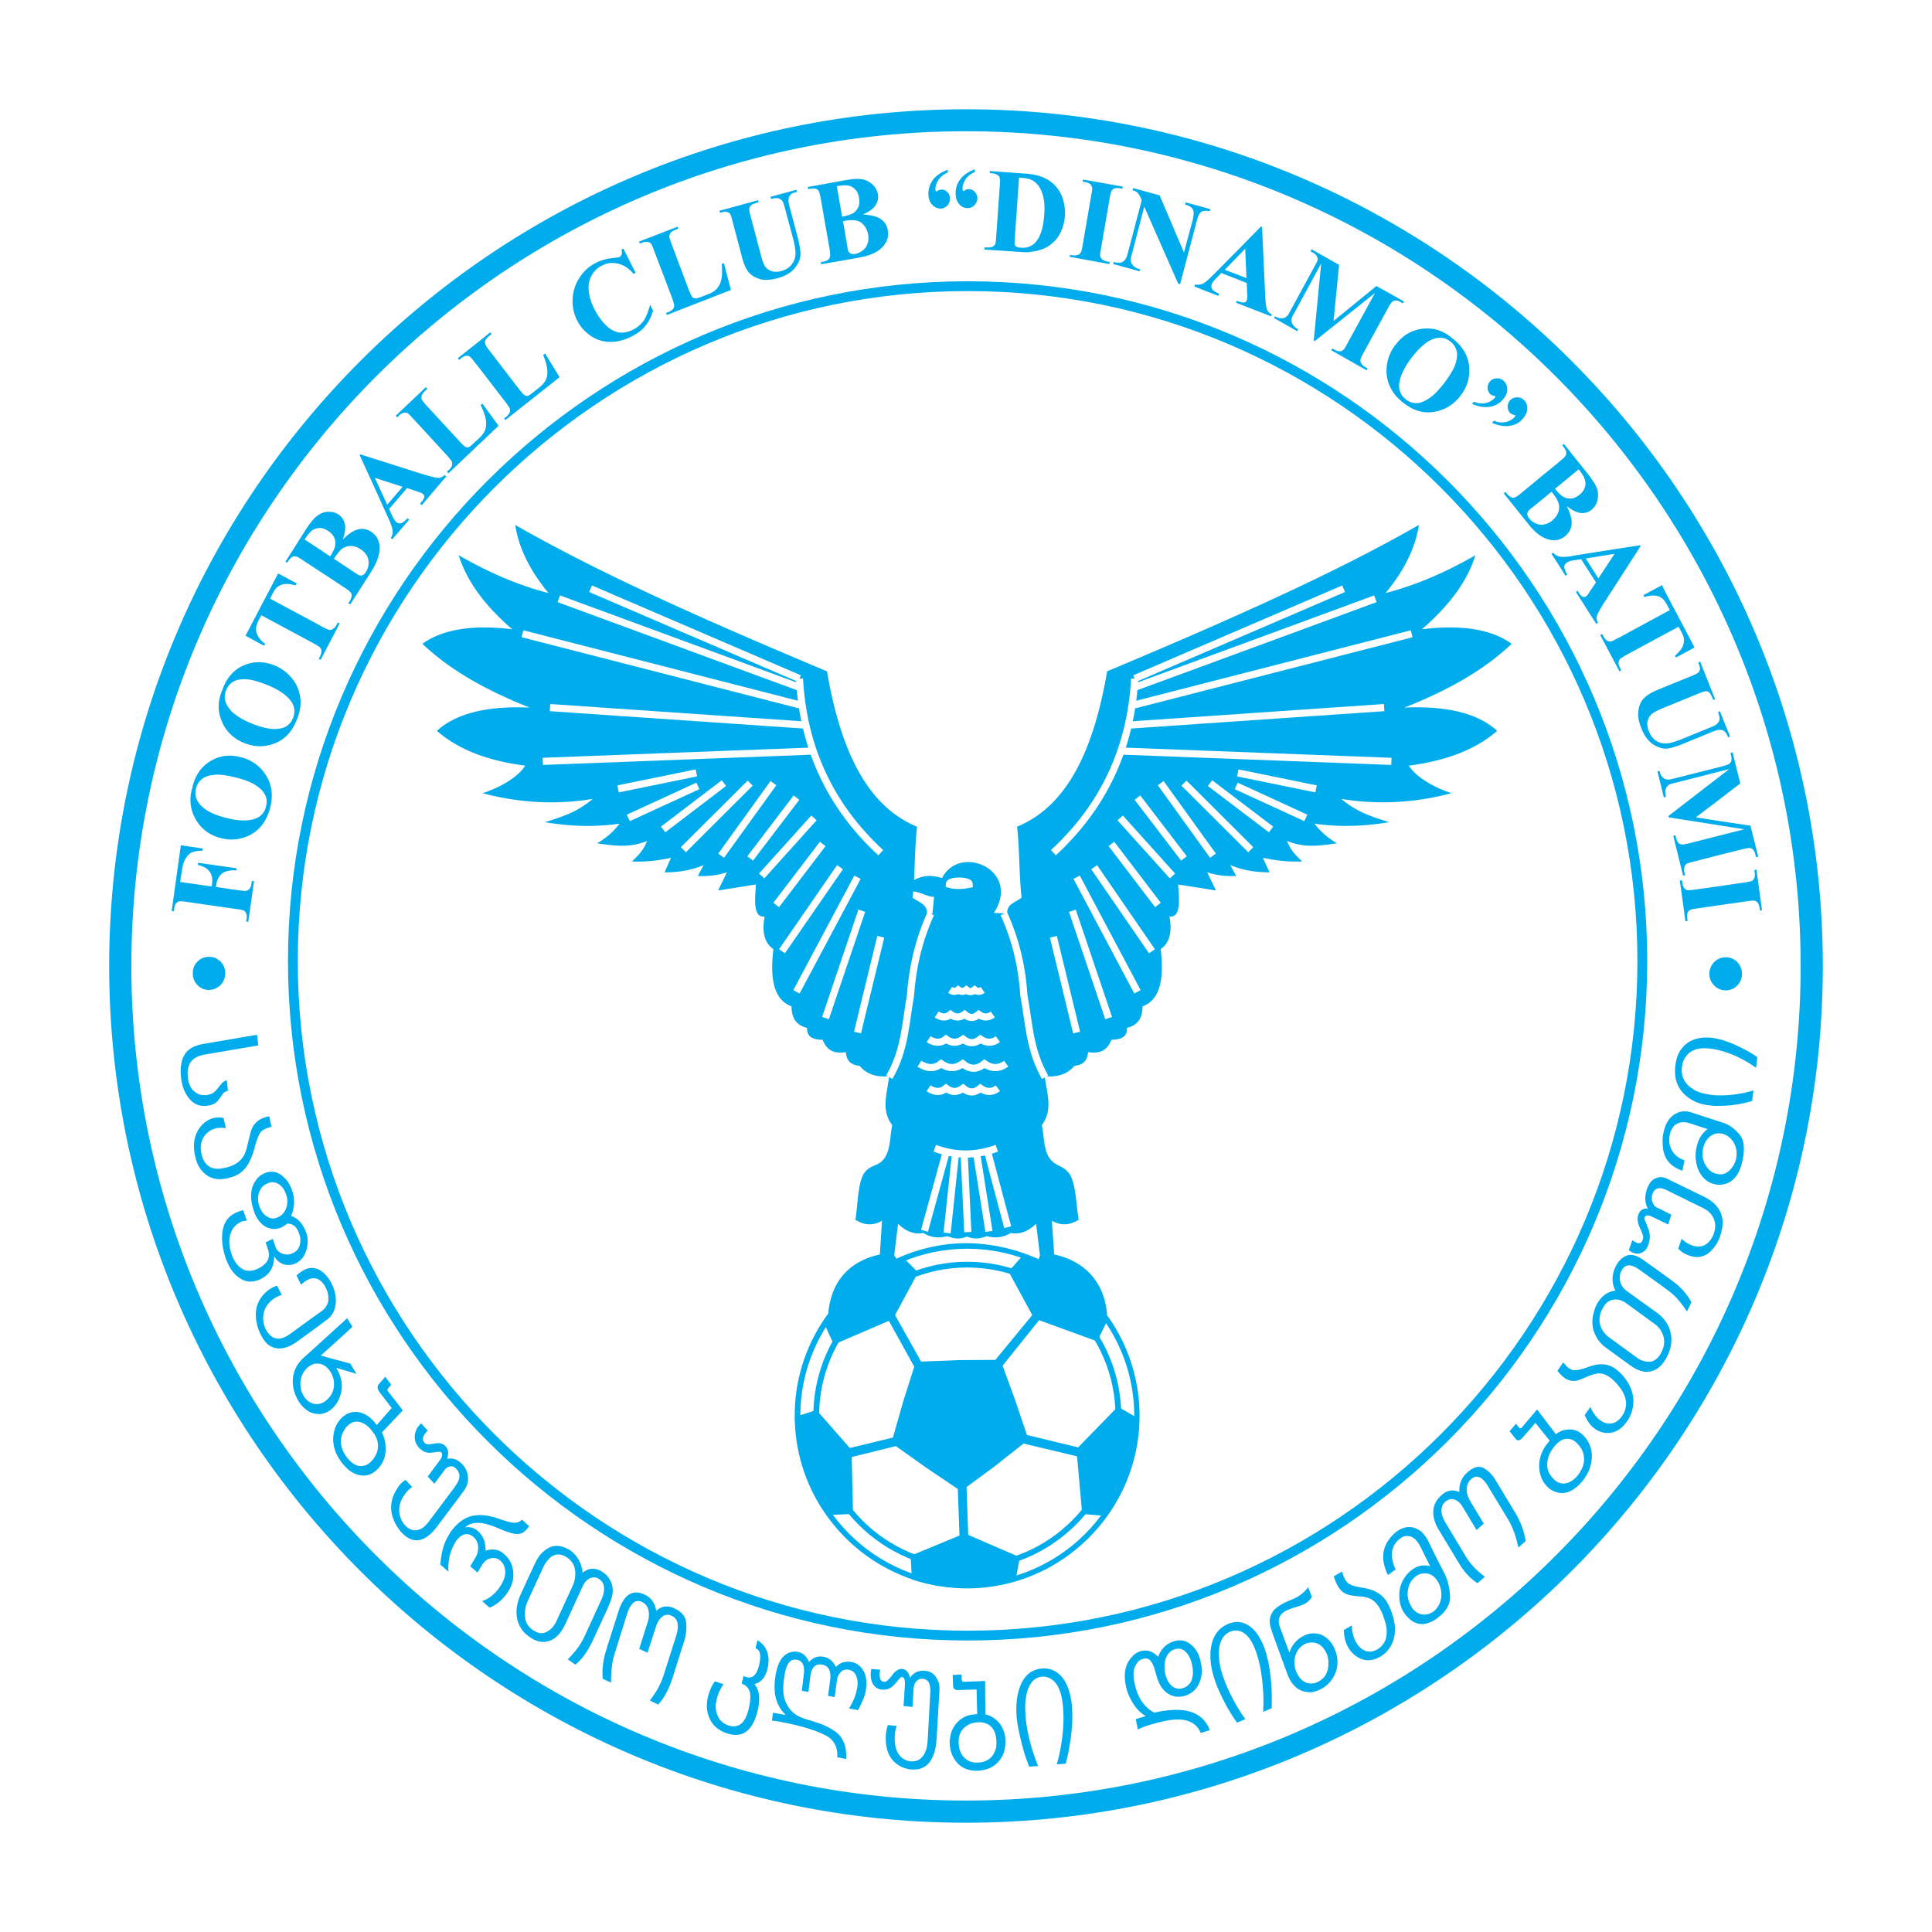 <svg xmlns="http://www.w3.org/2000/svg" width="2500" height="2500" viewBox="0 0 192.756 192.756"><path fill-rule="evenodd" clip-rule="evenodd" fill="#fff" d="M0 0h192.756v192.756H0V0z"/><path d="M96.368 10.902c47.091 0 85.496 38.406 85.496 85.476 0 47.071-38.404 85.476-85.496 85.476-47.07 0-85.476-38.404-85.476-85.476 0-47.07 38.405-85.476 85.476-85.476z" fill-rule="evenodd" clip-rule="evenodd" fill="#00acec"/><path d="M96.368 13.095c45.857 0 83.283 37.426 83.283 83.283s-37.426 83.263-83.283 83.263-83.262-37.406-83.262-83.263 37.405-83.283 83.262-83.283z" fill-rule="evenodd" clip-rule="evenodd" fill="#fff"/><path d="M96.538 28.062c37.341 0 67.806 30.464 67.806 67.827 0 37.32-30.465 67.785-67.806 67.785-37.341 0-67.806-30.465-67.806-67.785 0-37.363 30.465-67.827 67.806-67.827z" fill-rule="evenodd" clip-rule="evenodd" fill="#00acec"/><path d="M96.538 29.041c36.808 0 66.826 30.018 66.826 66.848 0 36.787-30.018 66.805-66.826 66.805-36.788 0-66.826-30.018-66.826-66.805-.001-36.83 30.038-66.848 66.826-66.848z" fill-rule="evenodd" clip-rule="evenodd" fill="#fff"/><path d="M140.117 70.597c4.086-1.618 7.791-3.598 10.707-6.366-2.021-1.447-5.002-1.937-8.963-1.447 2.449-2.129 4.43-4.492 5.344-7.387-2.789 1.597-5.789 2.959-8.963 3.768 1.875-2.256 2.98-4.534 3.322-6.791-8.92 5.109-19.863 9.878-31.104 14.604-1.299 7.536-3.811 13.369-8.984 15.499.256 2.363.191 4.726.447 7.089-.725.533-1.447.618-1.447 1.576l-1.32-.064c2.768-4.215-3.364-6.983-5.173-3.47-.659-.213-1.277-.276-1.874-.149a3.67 3.67 0 0 0-.915.341c.085-1.767.106-3.555.298-5.322-5.173-2.129-7.686-7.962-8.984-15.499-11.241-4.726-22.184-9.495-31.104-14.604.341 2.256 1.448 4.534 3.321 6.791-3.193-.809-6.174-2.171-8.963-3.768.916 2.895 2.895 5.258 5.344 7.387-3.96-.49-6.94 0-8.963 1.447C45.06 67 48.764 68.98 52.851 70.598c-4.258-.191-7.345.575-9.261 2.32 2.299 2.001 5.343 3.023 8.814 3.471-.788 1.256-2.768 2.277-4.258 2.746 3.662.979 7.324 1.171 10.986.574-1.47 1.235-2.704 1.682-4.77 2.321 2.321.383 4.748.533 7.451.149-.553.745-1.298 1.405-2.235 1.959 1.895.276 3.279.447 4.982-.234-.362.895-.766 1.341-1.512 2.044 1.213.063 2.512-.064 3.896-.362l-.639 1.448c1.299 0 2.598-.17 3.896-.724l-.575 1.085a7.941 7.941 0 0 0 2.895-.362l-.873 1.81 3.768-.597c-.064 1.214-.362 3.364.873 3.193-.298 1.576 0 2.661.873 3.258-.426 3.448.298 5.172 1.81 5.706 0 1.064.383 1.873 1.554 2.15-.063 1 .746 1.17 1.555 1.191.447 1.172 1.277 1.385 2.299 1.234.106.746.34 1.236 1.383 1.363.703.83 1.682 1.17 2.959 1.021-.277 1.959-.809 3.428.298 4.896-.234 1.043-.149 2.215-.682 3.15-.639 1.086-1.597.682-2.214 1.789-.575 1.064-.554 3.32-.788 4.492.895.574 1.789.617 2.661.105l-.213 3.365c-2.47.531-4.811 2.129-5.152 5.896a17.108 17.108 0 0 0-3.342 10.197c0 7.961 5.45 14.689 12.816 16.648a17.44 17.44 0 0 0 4.364.574c9.495 0 17.224-7.75 17.224-17.223 0-3.768-1.236-7.281-3.301-10.113.021 0 .043.021.064.021-.32-3.789-2.811-5.471-5.279-6.002l-.234-3.365c.895.512 1.787.469 2.682-.105-.234-1.172-.256-3.342-.83-4.406-.617-1.107-1.533-.789-2.172-1.875-.531-.936-.447-2.107-.68-3.15 1.084-1.469.574-2.938.275-4.896 1.277.148 2.277-.191 2.98-1.021 1.021-.127 1.277-.617 1.363-1.363 1.043.15 1.873-.062 2.32-1.234.809-.021 1.617-.191 1.553-1.191 1.172-.277 1.555-1.086 1.555-2.15 1.512-.533 2.236-2.258 1.811-5.706.873-.597 1.17-1.682.873-3.258 1.234.171.936-1.979.873-3.193l3.768.597-.873-1.81a7.907 7.907 0 0 0 2.895.362l-.596-1.085c1.32.553 2.619.724 3.918.724l-.66-1.448c1.404.298 2.703.426 3.916.362-.744-.703-1.148-1.149-1.51-2.044 1.703.681 3.086.511 4.98.234-.936-.554-1.682-1.214-2.234-1.959 2.703.384 5.131.234 7.451-.149-2.066-.639-3.301-1.085-4.791-2.321 3.684.597 7.346.405 11.008-.574-1.49-.469-3.471-1.49-4.258-2.746 3.447-.448 6.514-1.469 8.812-3.471-1.912-1.744-4.998-2.51-9.256-2.319zM93.025 91.184l-.532-.043c0-.426-.149-.681-.383-.894-.277-.234-.66-.405-1.064-.682l.063-.617c.383.021.703.149 1 .255.341.128.682.277 1.085.277l-.169 1.704z" fill-rule="evenodd" clip-rule="evenodd" fill="#00acec"/><path d="M96.474 124.033c2.556.021 5.024.639 7.153 1.596l.127-.383-.383-3.15c-.809.787-1.639 1.086-2.533.916-.703.447-1.512.553-2.385.318-.639.234-1.17.363-1.979.043-.809.32-1.341.191-1.958-.043-.894.234-1.682.129-2.384-.318-.894.17-1.724-.129-2.533-.916l-.383 3.15.213.34a16.71 16.71 0 0 1 7.045-1.553z" fill-rule="evenodd" clip-rule="evenodd" fill="#fff"/><path d="M96.495 124.586c9.175 0 16.669 7.494 16.669 16.67s-7.494 16.67-16.669 16.67-16.647-7.494-16.647-16.67 7.471-16.67 16.647-16.67z" fill-rule="evenodd" clip-rule="evenodd" fill="#fff"/><path d="M96.495 125.885c8.453 0 15.371 6.898 15.371 15.371 0 8.451-6.918 15.371-15.371 15.371-8.451 0-15.349-6.92-15.349-15.371 0-8.473 6.897-15.371 15.349-15.371z" fill-rule="evenodd" clip-rule="evenodd" fill="#00acec"/><path d="M96.495 126.459c8.154 0 14.796 6.643 14.796 14.797s-6.643 14.795-14.796 14.795c-8.132 0-14.774-6.641-14.774-14.795s6.642-14.797 14.774-14.797z" fill-rule="evenodd" clip-rule="evenodd" fill="#fff"/><path d="M82.508 151.156l2.598-.107-.128-5.684 4.407-1.086 2.895 2.064 3.279 2.215.17 4.641-4.876 2.021.128 2.363c3.214 1.002 6.323 1.15 10.325.17l.447-2.383-5.152-2.236-.17-4.77 2.747-2.021 2.938-2.32 5.344 1.277.512 5.748 2.277.191c2.299-3.428 3.043-6.43 3.193-9.793l-1.916-1.107-3.959 4.066-5.109-1.234-1.15-3.406-1.277-3.514 3.641-4.533 5.789 2.107 1.066-2.172c-2.428-3.342-5.344-5.152-8.453-6.43l-1.447 1.639 2.363 4.344-3.684 4.471-3.597.021-3.811.148-2.598-4.641 2.299-4.258-1.405-1.404c-3.108 1.299-5.536 3.193-7.962 6.514l.958 2.086 5.493-2.363 2.533 4.578-1.085 3.406-1.043 3.662-4.3 1.043-3.322-3.789-2.15.68c.148 3.367.893 6.367 3.192 9.796z" fill-rule="evenodd" clip-rule="evenodd" fill="#00acec"/><path d="M105.096 85.074c5.025-4.641 7.729-10.41 8.111-17.372m0 0l20.842-8.962m-20.842 11.58l27.633-7.089m-27.633 5.344l24.014-8.835m-24.588 12.603l25.461-1.746m-26.037 4.343l26.762 1.022m-7.516 2.746l-7.812-1.597m-18.395 16.351l2.32 9.558m-.426-12.156l3.619 10.708m-3.193-14.05l6.068 11.433m-4.322-12.434l5.77 8.388m-4.045-10.708l4.641 6.088m-3.768-8.686l5.215 5.791m-3.491-7.813l4.641 6.067m-2.32-7.515l5.215 7.238m-2.895-7.238l6.664 6.643m-4.066-6.643l6.088 4.62m-3.471-4.343l6.941 3.193m-42.408 3.471c-5.024-4.641-7.728-10.41-8.111-17.372m0 0L58.92 58.739M79.762 70.32l-27.633-7.089m27.633 5.344L55.748 59.74m24.589 12.603l-25.462-1.746m26.037 4.343l-26.761 1.022m7.515 2.746l7.813-1.597m18.394 16.351l-2.321 9.558m.427-12.156l-3.619 10.708m3.192-14.05l-6.088 11.433m4.343-12.434l-5.791 8.388m4.067-10.708l-4.641 6.088m3.767-8.686l-5.216 5.791m3.471-7.813l-4.62 6.067m2.321-7.515l-5.216 7.238m2.895-7.238l-6.664 6.643m4.046-6.643l-6.067 4.62m3.469-4.343l-6.94 3.193m30.571 32.956c2.043.768 4.129.768 6.196 0m-7.218 8.24l2.172-7.898m.085 8.111l.831-7.877m1.234 7.791l-.362-7.729m2.469 7.664l-1.234-7.812m3.107 7.389l-2.021-7.602" fill="none" stroke="#fff" stroke-width=".713" stroke-miterlimit="2.613"/><path d="M95.686 87.905c.575 0 1.021.127 1.021.319-.638.128-1.298.191-2 0 0-.191.425-.319.979-.319z" fill-rule="evenodd" clip-rule="evenodd" fill="#00acec" stroke="#fff" stroke-width=".713" stroke-miterlimit="2.613"/><path d="M93.451 101.211c.511.34.979.34 1.384 0 .468.34.937.34 1.405 0 .468.404.936.404 1.405 0 .469.34.938.34 1.404 0m-6.407 2.469c.639.406 1.235.406 1.746 0 .553.406 1.128.406 1.703 0 .575.469 1.15.469 1.724 0 .596.406 1.172.406 1.746 0m-7.835 2.449c.81.51 1.533.51 2.172 0 .724.51 1.426.51 2.15 0 .723.596 1.448.596 2.17 0 .725.51 1.447.51 2.172 0m-7.748 2.447c.639.426 1.235.426 1.746 0 .553.426 1.128.426 1.703 0 .575.49 1.15.49 1.724 0 .596.426 1.172.426 1.746 0m-4.769-9.814c.298.193.575.193.809 0 .277.193.554.193.809 0 .277.234.554.234.831 0 .256.193.531.193.809 0m-9.325 8.709c1.576-2.705 1.618-5.408 2.108-8.111.191-2.619.724-5.323 2.022-8.197m11.411 16.308c-1.555-2.705-1.598-5.408-2.107-8.111-.17-2.619-.703-5.323-2.002-8.197" fill="none" stroke="#fff" stroke-width=".713" stroke-miterlimit="2.613"/><path d="M52.576 152.545c.085-.084.149-.191.213-.299l-.213-.168-.404-.385-.106-.064c-.213.193-.447.299-.703.299-.277 0-.639-.084-1.086-.234-.66-.213-1-.34-1.064-.34-.937-.256-1.746-.256-2.406-.021-.554.191-1.043.553-1.49 1.064-.213.234-.404.49-.575.809-.468.766-.724 1.725-.809 2.895l.809.703c-.064-1 .128-1.916.575-2.725.043-.064.064-.127.107-.213.234-.361.511-.617.809-.746.362-.127.681-.041 1.001.215.277.254.447.574.468.979.021.383-.064.744-.277 1.107l-.511.852.724.617.447-.725c.234-.404.554-.639.916-.703.362-.062.681.021.958.277.255.234.404.555.447.98.043.426-.106.914-.426 1.426-.468.787-1.107 1.32-1.874 1.598l.745.658c.788-.34 1.426-.916 1.895-1.682.277-.488.447-.957.468-1.426.042-.916-.255-1.682-.937-2.256-.489-.449-1.107-.555-1.831-.32.021-.83-.234-1.49-.745-1.938a1.434 1.434 0 0 0-1.299-.383c.554-.553 1.469-.617 2.725-.15.042 0 .383.15 1.064.426.425.172.788.277 1.064.342.341.064.639.043.916-.105.15-.087.277-.214.405-.364zM46.252 148.777c.234-.32.384-.639.426-.98.042-.361 0-.658-.085-.936a2.072 2.072 0 0 0-.426-.725c-.276-.297-.574-.49-.852-.574a1.388 1.388 0 0 0-.724 0c.213-.531.149-.957-.149-1.277-.255-.277-.639-.361-1.128-.256a2.926 2.926 0 0 1-.575.064c-.17 0-.298-.043-.382-.148-.235-.256-.213-.555.063-.916.064-.107.17-.213.255-.299l-.66-.723c-.085.084-.17.17-.255.275a1.829 1.829 0 0 0-.384 1.086c0 .404.149.768.447 1.086.362.383.788.555 1.299.469.298-.043.532-.064.681-.086.107 0 .192.021.234.086.149.17.085.469-.234.873l-1.128 1.512.66.723 1-1.34c.17-.234.362-.361.596-.383a.629.629 0 0 1 .383.062c.085.064.171.129.234.213.426.447.383 1.021-.127 1.682l-.107.172-2.491 3.32c-.319.426-.617.703-.894.809-.554.234-1.043.105-1.511-.383a2.186 2.186 0 0 1-.49-.873c-.234-.746-.064-1.533.532-2.32.149-.213.383-.426.66-.639l-.66-.703c-.277.191-.49.383-.66.596-.064.107-.128.193-.191.299-.617.957-.745 1.938-.384 2.959.107.277.234.555.384.787.127.191.255.383.404.555 1.192 1.277 2.384 1.086 3.619-.574l1.682-2.236.938-1.257zM38.099 142.922l1.512-1.596.575-.617-.575-.746-.916-1.17c-.064-.086-.042-.213.085-.342l.255-.297-.596-.789-.639.725c-.191.213-.17.512.107.852l1.171 1.533-1.49 1.703-.085-.107c-.042-.041-.064-.084-.085-.105-.319-.426-.703-.725-1.128-.916s-.83-.234-1.235-.127a1.429 1.429 0 0 0-.639.277c-.17.105-.319.232-.447.383a2.785 2.785 0 0 0-.639 1.277c-.021.084-.043.17-.043.234a2.779 2.779 0 0 0 0 1.021c.085.617.362 1.213.809 1.809.106.129.213.256.319.363.32.361.66.596 1.001.744.894.383 1.682.191 2.363-.574a2.93 2.93 0 0 0 .575-1c.106-.385.149-.789.106-1.258a3.018 3.018 0 0 0-.361-1.277zm-.979 2.789c-.234.277-.49.447-.767.512-.617.17-1.192-.107-1.746-.83a1.669 1.669 0 0 1-.192-.277 2.57 2.57 0 0 1-.404-1.256c0-.469.127-.895.404-1.277a.995.995 0 0 1 .192-.256c.383-.426.83-.574 1.319-.447.447.129.852.426 1.214.916.298.361.469.725.532 1.064.129.681-.062 1.298-.552 1.851zM60.687 160.295c.319-.682.468-1.256.447-1.725a2.176 2.176 0 0 0-.276-.938c-.064-.127-.149-.232-.234-.34a1.796 1.796 0 0 0-.468-.426c-.724-.49-1.405-.469-2.022.043-.128-1.002-.554-1.746-1.256-2.236a2.951 2.951 0 0 0-.788-.361 1.898 1.898 0 0 0-.916-.043c-.298.064-.617.234-.958.533-.34.275-.617.701-.873 1.256l-.767 1.639-.404.895-.191.404c-.277.596-.426 1.17-.447 1.703-.021.809.191 1.469.639 2.021.106.15.255.277.404.404.106.086.213.15.319.234.681.469 1.341.576 2.001.32.617-.234 1.128-.809 1.533-1.703l1.661-3.619c.234-.512.51-.809.83-.916.319-.105.596-.084.851.107.597.383.661 1.107.192 2.129l-1.661 3.619c-.383.809-.937 1.553-1.66 2.256l.767.533c.66-.533 1.234-1.342 1.745-2.428l1.469-3.193.063-.168zm-3.577-2.024l-1.575 3.428c-.213.49-.533.852-.916 1.064-.425.277-.894.234-1.405-.105a2.085 2.085 0 0 1-.639-.66 1.806 1.806 0 0 1-.191-.682c-.043-.49.021-.957.191-1.404.021-.043.043-.107.064-.15l1.575-3.428c.149-.318.341-.574.553-.809.533-.531 1.129-.574 1.789-.148.49.34.788.809.831 1.383a2.905 2.905 0 0 1-.277 1.511zM67.287 160.465c-.682-.318-1.299-.234-1.81.256-.149-.809-.532-1.342-1.15-1.619-1.213-.574-2.086-.021-2.619 1.662l-1.085 3.385-.085.318c-.362 1.064-.49 2.086-.405 3.023l.49.234.34.148c0-1.15.107-2.15.384-2.959l1.213-3.875c.362-1.107.852-1.512 1.49-1.213.341.17.575.447.66.873.064.361.042.766-.106 1.191l-.831 2.619.831.383.851-2.619c.128-.424.341-.744.596-.957.298-.234.618-.277.958-.107.639.277.788.98.426 2.088l-1.235 3.875c-.255.809-.724 1.66-1.362 2.49l.83.404c.596-.639 1.043-1.512 1.405-2.576l1.171-3.705c.213-.66.277-1.297.213-1.916-.063-.595-.447-1.063-1.17-1.403zM75.568 163.658l-.191.787c.212.086.341.213.404.404.106.277.085.725-.063 1.342-.234.959-.682 1.342-1.32 1.107-.106-.021-.17-.064-.213-.086l-.191.768c.489.17.767.51.852 1 .042.361 0 .852-.149 1.512-.34 1.447-1.021 2-2.064 1.639-.49-.17-.852-.51-1.043-.979-.213-.469-.234-1.002-.085-1.619.149-.574.362-1.064.682-1.488l-.852-.299c-.319.404-.554.936-.703 1.553-.128.576-.149 1.107-.021 1.598.234 1 .852 1.66 1.874 2.023 1.576.553 2.619-.213 3.108-2.258.277-1.191.17-2.064-.319-2.639.682-.172 1.107-.703 1.299-1.533.148-.617.148-1.172-.021-1.66-.196-.533-.516-.916-.984-1.172zM144.162 157.08l-.32-.639-.447-.852-.916-1.873a2.715 2.715 0 0 0-.361-.555 1.909 1.909 0 0 0-.574-.531c-.725-.426-1.447-.361-2.193.17-.256.191-.51.447-.766.787a.44.44 0 0 1-.086.129c-.66.979-.66 2.129-.021 3.428l.107-.086.66-.469c-.277-.596-.404-1.148-.363-1.682a1.92 1.92 0 0 1 .811-1.404c.232-.191.488-.277.744-.256.533.021.959.404 1.32 1.148l.361.725.574 1.15a1.786 1.786 0 0 0-.574-.086c-.426 0-.83.127-1.234.426-.383.277-.703.66-.936 1.107a3.116 3.116 0 0 0-.342 1.469c0 .512.107 1 .318 1.447.193.383.469.703.811.98.426.34.893.467 1.383.404.404-.064.809-.234 1.234-.533l.043-.043c.17-.127.32-.256.447-.361.574-.574.873-1.17.83-1.83-.043-.828-.213-1.553-.51-2.17zm-.555 2.938a1.788 1.788 0 0 1-.213.361 1.338 1.338 0 0 1-.383.404 1.517 1.517 0 0 1-.83.299h-.064c-.617 0-1.086-.318-1.404-.979a2.295 2.295 0 0 1-.277-1.086c.021-.766.299-1.363.83-1.746.277-.213.574-.299.852-.299.148 0 .277 0 .404.043.363.107.66.342.873.703l.129.191c.17.361.275.725.275 1.086.021.341-.041.704-.192 1.023zM33.905 139.367c.362-.979.234-1.938-.362-2.895l.873.256 1.15.34-.618-1.021-.532-.15-1.128-.297-1.277-.361 1.277-1.15 1.128-1.021.745-.703-.532-.852-.213.213-1.128 1.021-1.916 1.746-1.043.936c-.873.789-1.235 1.746-1.086 2.875a3.94 3.94 0 0 0 .532 1.469c.298.49.66.83 1.064 1.064.17.086.341.148.532.191.213.043.426.064.66.043a2.153 2.153 0 0 0 1.107-.531l.148-.15c.278-.298.492-.64.619-1.023zm-1.299.299c-.255.232-.511.361-.788.404-.17.021-.319.021-.447 0-.17-.043-.319-.086-.447-.172a1.566 1.566 0 0 1-.617-.615 2.152 2.152 0 0 1-.32-.916c-.085-.768.149-1.406.682-1.916.234-.191.468-.32.702-.383.043 0 .085-.021.149-.021.596-.043 1.085.234 1.469.852.149.234.234.488.298.744 0 .043 0 .107.022.148.021.256.021.512-.022.725-.084.447-.319.83-.681 1.15zM20.727 110.309c.341-.043.596-.15.767-.256.17-.129.362-.363.575-.682.107-.17.192-.299.277-.361.085-.086.234-.129.404-.172l-.127-1.064a.99.99 0 0 0-.405.234c-.085.064-.191.191-.34.385-.213.275-.383.467-.511.574-.149.127-.383.213-.681.277-.341.041-.661.02-.916-.107-.596-.277-.937-.809-1.022-1.639-.149-1.32.404-2.066 1.66-2.279l4.215-.723 1.15-.191-.128-1.064-1.022.17-4.343.744a3.606 3.606 0 0 0-1.15.385c-.724.404-1.085 1.17-1.107 2.299 0 .234.021.469.042.723.085.598.234 1.129.49 1.576.533.934 1.257 1.319 2.172 1.171zM24.261 116.779c.127-.127.256-.275.362-.426.298-.447.553-1.021.745-1.725.255-.957.49-1.553.724-1.766.149-.129.34-.234.574-.32.192-.064.341-.105.426-.127l-.234-1.043c-.171.041-.32.062-.469.127-.66.213-1.107.639-1.341 1.32-.063.234-.17.617-.298 1.17a9.145 9.145 0 0 1-.127.512c-.042.191-.106.34-.149.488-.276.682-.788 1.15-1.597 1.406-.319.107-.66.17-1 .213-.447.021-.809-.064-1.128-.318-.319-.256-.532-.639-.639-1.15-.149-.596-.085-1.129.149-1.576a1.95 1.95 0 0 1 1.171-.957c.34-.107.702-.107 1.106-.043l-.234-1.021a2.208 2.208 0 0 0-1.128.043c-.532.17-.958.51-1.299 1-.511.766-.66 1.682-.404 2.768.128.617.362 1.129.724 1.512.703.787 1.682.979 2.917.574.468-.149.851-.362 1.149-.661zM27.199 126.316c.106-.275.149-.617.149-.979.298.469.639.723 1.043.83a1.74 1.74 0 0 0 1.171-.148 1.95 1.95 0 0 0 .746-.703 2.63 2.63 0 0 0 .362-1.107 2.528 2.528 0 0 0-.106-1.191c-.319-.895-.809-1.469-1.512-1.703.341-.83.383-1.66.106-2.492-.17-.51-.404-.936-.702-1.234-.405-.426-.809-.66-1.256-.68a1.705 1.705 0 0 0-.937.211c-.319.15-.596.406-.809.746-.49.768-.532 1.746-.128 2.938.149.49.384.873.682 1.193.298.318.639.51 1 .574.064.021.128.021.192.043.319.021.617-.043.916-.17.191-.107.361-.213.532-.363.575-.021.979.32 1.213 1.043.085.234.127.469.106.703-.021.574-.276.979-.744 1.191-.256.129-.49.172-.746.129-.51-.064-.851-.342-1.021-.83l-.234-.703h-.021l-.703.34.255.746c.255.787-.085 1.426-1.022 1.873-.383.191-.767.256-1.107.191a1.063 1.063 0 0 1-.489-.191c-.447-.277-.809-.766-1.043-1.49-.234-.703-.276-1.32-.128-1.852.149-.617.511-1.043 1.064-1.32.128-.064.32-.105.596-.127l-.362-1.043a3.492 3.492 0 0 0-.81.297c-.894.426-1.319 1.299-1.298 2.576.021.596.127 1.191.341 1.854.34.979.809 1.66 1.447 2.064.234.148.447.254.681.297.447.086.895.021 1.363-.213.617-.298 1.021-.723 1.213-1.3zm1.363-5.81c-.149.426-.405.744-.788.914-.191.107-.383.15-.575.15a1.217 1.217 0 0 1-.511-.17c-.361-.193-.639-.555-.83-1.107-.148-.469-.148-.895-.021-1.299.149-.426.405-.725.788-.895a1.17 1.17 0 0 1 .575-.148c.191 0 .383.062.575.17.362.213.617.574.767 1.064.169.448.169.874.02 1.321zM31.372 132.598l1.171-.873a2.23 2.23 0 0 0 .745-.873c0-.043.022-.062.043-.107.255-.68.234-1.426-.043-2.213-.063-.148-.127-.32-.212-.49-.255-.488-.553-.873-.895-1.127a1.67 1.67 0 0 0-.809-.385c-.447-.084-.915.043-1.384.404a2.693 2.693 0 0 0-.404.32l.447.916a9.21 9.21 0 0 0 .362-.299c.34-.234.659-.361.979-.34.064.021.128.021.213.043.362.105.66.402.915.893.213.447.298.873.256 1.299-.064.404-.277.746-.661 1.043l-.724.512-2.427 1.766c-.681.49-1.256.598-1.746.32-.042-.021-.085-.064-.128-.086a2.08 2.08 0 0 1-.553-.701 2.592 2.592 0 0 1-.256-1.002c-.042-.766.277-1.426.937-1.959.042-.02.085-.062.149-.105.191-.127.447-.256.767-.361l-.468-.916c-.149.043-.298.107-.447.17-.106.064-.213.129-.319.191-1.001.725-1.448 1.684-1.342 2.896.064.553.213 1.086.447 1.553.341.703.724 1.129 1.171 1.301.021.02.042.02.042.02.724.277 1.512.107 2.406-.531l1.768-1.279zM117.613 170.598c-.723-.021-1.533.064-2.447.277-1.021-.553-1.682-1.533-1.959-2.916-.17-.787-.148-1.363.064-1.746.191-.383.426-.617.682-.682.254-.084.445-.084.596-.021.256.129.467.447.639 1 .105.363.191.641.234.832.254.809.639 1.361 1.191 1.682.32.17.639.275 1 .256.191 0 .385-.021.596-.086.832-.256 1.363-.83 1.598-1.746.129-.469.129-1 0-1.553-.107-.598-.32-1.086-.617-1.449-.469-.553-1-.83-1.576-.787-.17 0-.318.043-.467.086-.768.234-1.299.744-1.598 1.553-.533-.553-1.129-.744-1.768-.553-.34.105-.639.299-.895.617-.617.682-.809 1.639-.553 2.852.127.641.383 1.215.725 1.746.34.555.766.959 1.256 1.258l-1.002.297.213 1.043a6.296 6.296 0 0 1 1.129-.447c1.256-.383 2.236-.574 2.959-.553.129 0 .234 0 .342.021.957.127 1.553.574 1.83 1.32l.916-.277c-.469-1.278-1.512-1.96-3.088-2.024zm-1.299-5.151c.191-.469.49-.789.938-.916.127-.043.234-.043.361-.043.256 0 .512.127.746.383.275.299.469.703.574 1.234.127.576.107 1.045-.021 1.449a1.305 1.305 0 0 1-.914.873c-.15.041-.277.062-.385.062-.361-.021-.66-.191-.936-.531-.191-.256-.342-.598-.426-1.021-.106-.554-.085-1.042.063-1.49zM85.021 165.83c-.681-.129-1.214.043-1.619.49-.276-.576-.681-.916-1.234-1.023-.554-.105-1.043.064-1.447.512-.128-.277-.277-.512-.469-.682s-.426-.277-.66-.318c-.255-.064-.554-.021-.873.084-.745.299-1.213 1.15-1.383 2.555-.064.383-.064.811-.043 1.234.064.959.426 1.768 1.107 2.428l-1.277-.234-.106.787c.405.043.788.107 1.171.193.234.041.553.105.915.191a18.41 18.41 0 0 1 2.044.574 9.344 9.344 0 0 1 1.404.617c.703.447 1.044 1.148.98 2.086l.894.17c.063-1.213-.276-2.107-1.043-2.703a6.39 6.39 0 0 0-1.426-.766 18.274 18.274 0 0 0-1.512-.49c-.511-.17-.915-.34-1.191-.576-.362-.275-.639-.658-.852-1.127-.255-.553-.319-1.299-.192-2.256.085-.639.192-1.107.319-1.385.234-.49.554-.682.979-.596.575.105.809.617.682 1.512l-.192 1.574.66.129.192-1.576c.127-.895.511-1.277 1.191-1.148.639.105.895.637.788 1.531l-.213 1.576.66.127.212-1.574c.043-.404.17-.703.405-.916.213-.234.468-.297.809-.234.341.064.575.256.724.617.127.299.17.682.106 1.107-.106.703-.362 1.406-.831 2.129l.895.17c.106-.148.213-.383.341-.66.148-.297.234-.553.319-.744.064-.234.127-.469.149-.703.128-.957-.063-1.725-.575-2.234a1.62 1.62 0 0 0-.808-.448zM126.789 167.512a15.152 15.152 0 0 0-.447-2.512 6.572 6.572 0 0 0-.66-1.576c-.254-.469-.553-.83-.893-1.086-.682-.553-1.428-.66-2.258-.318-1.107.469-1.682 1.426-1.768 2.916-.02.703.064 1.447.299 2.236.148.51.34 1.062.617 1.639.555 1.234 1.15 2.256 1.746 3.064l.83-.361a13.566 13.566 0 0 1-.938-1.447c-.658-1.15-1.127-2.236-1.426-3.236a6.528 6.528 0 0 1-.275-1.576c-.043-.893.127-1.553.51-2.021.17-.191.383-.34.617-.447.32-.127.639-.148.98-.043.744.234 1.34 1.107 1.766 2.598.234.809.385 1.682.469 2.619.107.979.127 1.938.064 2.83l.766-.318.086-.043a24.2 24.2 0 0 0 0-1.746c-.02-.407-.042-.789-.085-1.172zM133.219 164.658c-.213-.531-.49-.936-.83-1.213-.342-.277-.725-.447-1.15-.469a1.172 1.172 0 0 0-.383 0 1.896 1.896 0 0 0-.83.256 2.748 2.748 0 0 0-1.383 1.66l-.938-2.533c-.277-.744-.086-1.277.574-1.639.256-.127.555-.256.895-.342.469-.148.809-.254 1-.361.299-.17.512-.383.682-.639 0-.021 0-.043.021-.043l-.021-.084-.34-.895a3.717 3.717 0 0 1-1.129 1c-.17.086-.404.191-.703.32a5.4 5.4 0 0 0-.617.275c-.51.277-.852.533-1.043.789-.105.148-.17.297-.234.445a1.668 1.668 0 0 0-.043 1.066c0 .062.021.127.043.17.064.213.129.426.213.66l1.447 3.959c.172.469.385.83.639 1.086.234.277.512.469.83.574.299.107.617.15.938.129.318-.043.639-.15.959-.32.658-.361 1.127-.873 1.404-1.574.021-.021.021-.043.043-.086.234-.66.234-1.342 0-2.064a.273.273 0 0 1-.044-.127zm-.682 1.428c-.043.787-.361 1.361-1 1.682a1.328 1.328 0 0 1-.682.191h-.191c-.617-.064-1.086-.512-1.385-1.299-.17-.512-.191-1.021-.02-1.533.17-.49.467-.852.893-1.086.213-.105.447-.17.703-.17h.129c.658.064 1.127.469 1.426 1.234.106.321.149.661.127.981zM106.693 168.811a4.4 4.4 0 0 0-.617-1.342c-.555-.723-1.258-1.064-2.129-1-1.172.105-1.938.852-2.322 2.256-.191.682-.254 1.426-.213 2.279.021.531.107 1.105.256 1.766.277 1.363.617 2.533 1.021 3.492l.873-.064a26.274 26.274 0 0 1-.596-1.703c-.383-1.32-.617-2.512-.66-3.576-.043-.617-.021-1.15.064-1.598.127-.873.447-1.469.916-1.809.213-.127.445-.213.701-.234.32-.021.639.064.938.277.682.447 1.064 1.469 1.15 3.043.062.852.02 1.746-.086 2.684-.129.979-.299 1.895-.555 2.746l.895-.064c.15-.553.277-1.129.363-1.703.254-1.404.34-2.66.275-3.725a7.23 7.23 0 0 0-.274-1.725zM138.584 160.23a3.07 3.07 0 0 0-.617-.916c-.469-.467-1.129-.766-1.959-.893-.83-.129-1.363-.299-1.576-.533-.148-.148-.254-.34-.383-.617-.064-.213-.127-.361-.17-.469l-.617.363-.191.105c.062.191.127.361.191.531.297.746.744 1.193 1.34 1.32.193.064.533.107 1.002.15.361.021.639.062.873.148.596.17 1.084.703 1.447 1.596.148.385.275.768.361 1.15.107.512.086.979-.043 1.404a1.83 1.83 0 0 1-.809.98c-.469.277-.914.297-1.32.105-.426-.191-.744-.596-1-1.191a3.551 3.551 0 0 1-.234-1.299l-.809.469c.021.51.107.957.256 1.342.234.574.596 1.021 1.064 1.318.723.469 1.512.469 2.342-.021.34-.213.639-.467.852-.787.084-.107.17-.234.234-.361.51-1.002.467-2.193-.086-3.576-.043-.105-.105-.212-.148-.318zM149.25 147.734c-.342-.576-.746-1.002-1.215-1.256-.467-.256-1-.129-1.617.404-.596.531-.873 1.191-.809 1.979-.639-.275-1.213-.191-1.746.277-.021 0-.021.021-.021.021-.17.148-.318.299-.447.469-.531.766-.531 1.682 0 2.746.064.105.129.213.191.32l.256.424 1.682 2.789c.555.938 1.191 1.619 1.895 2.045l.725-.639c-.809-.596-1.447-1.277-1.873-1.98l-2.023-3.363c-.213-.361-.361-.682-.404-.98a1.198 1.198 0 0 1 0-.553c.043-.234.17-.447.361-.617.32-.256.639-.32.959-.191.299.127.574.361.787.744l1.363 2.279.723-.639-1.361-2.258c-.213-.383-.342-.766-.342-1.148 0-.426.15-.768.447-1.043.555-.469 1.107-.234 1.682.723l2.023 3.342c.426.725.766 1.641 1 2.768l.725-.639c-.129-.936-.469-1.873-1.021-2.809l-1.94-3.215zM93.025 166.957a1.405 1.405 0 0 0-.702-.254c-.682-.064-1.192.17-1.533.701-.106-.553-.383-.852-.788-.895-.34-.02-.681.193-1 .641a5.302 5.302 0 0 1-.426.488c-.127.107-.255.172-.383.15-.319-.021-.447-.277-.426-.768 0-.148.021-.275.064-.426l-.895-.086c-.042.15-.042.277-.063.406-.021.469.063.852.255 1.148.213.32.511.49.894.512.49.043.916-.148 1.277-.574.213-.256.383-.447.49-.576.085-.084.149-.105.212-.105.213.021.32.297.277.852l-.128 2.043.895.086.106-1.811c.021-.318.106-.553.277-.744s.383-.277.617-.256c.575.043.831.533.767 1.426l-.255 4.684c-.043.576-.128 1.002-.299 1.32-.319.596-.766.852-1.383.809a1.545 1.545 0 0 1-.83-.318c-.575-.426-.831-1.172-.767-2.236 0-.297.064-.617.192-.979l-.895-.086c-.106.363-.17.682-.191.98-.085 1.404.319 2.383 1.192 2.98a2.82 2.82 0 0 0 1.32.467c1.575.129 2.427-.914 2.554-3.129l.277-4.705c.021-.426-.021-.787-.17-1.064-.149-.318-.319-.552-.532-.681zM99.348 171.557a2.409 2.409 0 0 0-1.043-.512l-.021-3.342-.746.043-1.404.043c-.128.021-.17-.086-.192-.299v-.426l-.894.043.042 1.043c0 .34.192.49.596.469l1.746-.064.064 2.469h-.129c-.043.021-.062.021-.105.021-.49.021-.916.15-1.32.426a2.669 2.669 0 0 0-.894 1.043c-.213.428-.298.916-.298 1.428.021.51.149.979.383 1.426.511.895 1.299 1.32 2.405 1.299h.021c.619-.043 1.15-.191 1.576-.49.809-.553 1.213-1.404 1.172-2.512 0-.426-.086-.809-.256-1.172a2.346 2.346 0 0 0-.703-.936zm-.127 3.257c-.299.658-.852 1-1.662 1.043h-.021c-.552.021-.978-.15-1.319-.49-.362-.34-.554-.852-.575-1.512-.021-.639.17-1.148.596-1.512.34-.297.766-.469 1.297-.51h.064c.404-.021.746.062 1.021.234.512.318.768.893.789 1.703.023.406-.042.746-.19 1.044zM160.916 136.408c-.127-.086-.256-.127-.383-.17-.576-.213-1.277-.15-2.086.148-.789.297-1.342.383-1.619.277a1.628 1.628 0 0 1-.553-.383c-.021-.021-.043-.064-.064-.086l-.256-.256-.574.83c.127.15.234.277.361.404.148.15.299.277.469.385.383.211.766.275 1.191.17a8.64 8.64 0 0 0 .959-.383c.34-.129.617-.234.852-.277.553-.129 1.127.064 1.703.596.064.043.105.105.17.148.256.277.49.555.703.873.275.426.426.852.447 1.32 0 .447-.129.873-.406 1.277-.275.383-.574.617-.914.703-.086.021-.17.043-.277.043-.447.02-.873-.172-1.299-.598a3.493 3.493 0 0 1-.66-1.064l-.574.811c.191.445.426.83.682 1.086.426.424.895.658 1.426.701.234.021.469 0 .703-.062.531-.129 1-.512 1.426-1.107.34-.49.533-1.023.596-1.598.129-1.127-.297-2.213-1.277-3.215-.256-.233-.49-.446-.746-.573zM168.219 105.391a1.53 1.53 0 0 1 .658-.555c.512-.277 1.193-.318 2.066-.17.191.021.404.064.617.127.49.129 1 .299 1.533.533.766.34 1.469.744 2.107 1.213l.127-1.064a10.11 10.11 0 0 0-1.299-.787c-.893-.469-1.725-.809-2.469-1-.17-.043-.34-.064-.49-.107a4.94 4.94 0 0 0-1.469-.021 3.705 3.705 0 0 0-.725.213c-.17.064-.34.15-.467.256-.725.49-1.15 1.256-1.256 2.299-.172 1.385.275 2.449 1.34 3.215.129.086.234.17.383.234.406.234.873.383 1.406.469.383.064.809.105 1.277.084h.213c1.17-.041 2.172-.213 3.045-.488l.127-1.064c-.469.17-.979.275-1.49.361a12.24 12.24 0 0 1-1.895.148c-.404 0-.787-.041-1.15-.105-.51-.086-.936-.213-1.299-.404-.084-.043-.17-.086-.234-.15-.531-.318-.871-.766-1.021-1.318a2.402 2.402 0 0 1-.041-.873c.042-.388.171-.749.406-1.046zM169.963 119.377l-1.086-.533-2.533-1.234a1.538 1.538 0 0 0-.701-.17.605.605 0 0 0-.213.043 1.306 1.306 0 0 0-.703.404c-.17.191-.299.447-.404.725-.256.766-.213 1.404.084 1.979-.488-.043-.787.15-.957.617-.127.385-.064.83.191 1.363.107.213.191.426.256.639.064.17.064.34 0 .469-.107.361-.361.447-.725.254l-.318-.189-.342.979a2.8 2.8 0 0 0 .299.213c.361.17.703.191.979.043.32-.129.555-.426.682-.852a2.196 2.196 0 0 0-.064-1.641c-.127-.34-.232-.596-.297-.744-.043-.129-.043-.213-.021-.277.086-.256.34-.256.766-.062l.789.383.787.383.318-.98-1.105-.553-.277-.127a.911.911 0 0 1-.49-.555 1.126 1.126 0 0 1-.021-.787c.15-.447.404-.639.789-.617.17 0 .361.064.596.17l2.639 1.299.959.469c.426.213.744.447.938.744.383.533.447 1.15.213 1.832a2.327 2.327 0 0 1-.512.85c-.426.449-.957.555-1.598.363-.127-.043-.254-.107-.404-.17a3.206 3.206 0 0 1-.701-.512l-.342.98c.256.254.49.426.703.531.256.129.512.213.744.256.768.17 1.428-.086 1.98-.725.299-.318.533-.703.703-1.148.021-.064.041-.129.064-.191.34-1.002.318-1.832-.064-2.514-.302-.577-.834-1.046-1.601-1.407zM157.318 142.752c-.32-.127-.66-.17-1.043-.105h-.064a2.143 2.143 0 0 0-.979.447l-1.875-2.471-1.553 1.83c-.086.086-.193.064-.299-.084l-.256-.32-.639.746.596.744c.193.256.426.215.725-.127l1.256-1.447 1.426 1.768-.084.105c-.043.043-.064.064-.086.107-.34.404-.596.852-.744 1.361a3.349 3.349 0 0 0-.086 1.512c.086.49.277.938.574 1.299.299.383.66.617 1.066.744.318.107.637.129.957.064.531-.105 1.064-.469 1.576-1.043.447-.531.744-1.064.893-1.617.299-1.086.129-2.045-.531-2.854a2.27 2.27 0 0 0-.83-.659zm.022 4.535c-.363.404-.746.639-1.129.703-.064 0-.107.021-.148.021-.469.02-.895-.193-1.256-.682-.383-.447-.512-.98-.406-1.598.086-.531.342-1.021.725-1.469.299-.361.596-.574.895-.66.064-.021.127-.043.191-.043.49-.062.938.148 1.342.682.234.277.383.574.445.916.149.724-.085 1.427-.659 2.13zM166.812 127.766l-1.17-.852-1.576-1.129c-.553-.404-1.021-.596-1.404-.574-.277 0-.533.105-.789.297-.254.191-.467.447-.66.809a3.01 3.01 0 0 0-.297.895 2.553 2.553 0 0 0 0 .809c.043.256.127.49.256.725l-.256.064c-.703.17-1.256.639-1.639 1.383-.129.277-.234.598-.32.959s-.105.723-.064 1.084c.021.363.172.768.385 1.172.232.426.574.787 1.021 1.107l.617.447 1.787 1.299c.469.34.938.531 1.385.596a1.934 1.934 0 0 0 1.555-.555c.254-.232.488-.574.701-1 .404-.809.512-1.617.32-2.385-.15-.639-.49-1.191-1.021-1.682-.107-.084-.213-.17-.32-.256l-2.959-2.129c-.404-.297-.639-.639-.723-1.021-.064-.383-.043-.723.127-1.021.34-.703.936-.746 1.768-.148l2.107 1.512.83.617c.66.469 1.256 1.17 1.83 2.064l.447-.916c-.404-.81-1.064-1.533-1.938-2.171zm-4.533 2.277l2.766 2.021c.234.15.428.363.598.576.105.17.191.361.275.553.193.531.15 1.107-.148 1.703-.043.086-.084.17-.127.234-.277.447-.619.682-1.002.725a1.94 1.94 0 0 1-1.297-.385l-2.428-1.766-.342-.256a2.235 2.235 0 0 1-.658-.682c-.428-.66-.447-1.383-.064-2.15.277-.553.639-.873 1.064-.936.043-.023.084-.023.127-.023.404-.04.83.087 1.236.386zM171.9 112.01l-.34-.105-2.684-.873-.127-.043c-.469-.148-.916-.148-1.299 0-.766.299-1.256.959-1.469 1.959-.107.404-.127.873-.086 1.385.086 1.256.746 2.064 1.959 2.469l.213-1.043c-.531-.17-.936-.469-1.213-.916-.297-.469-.383-1.021-.256-1.66.086-.34.213-.617.404-.83.406-.404.938-.49 1.619-.277l.254.086 1.492.488c-.555.406-.916.98-1.086 1.746-.129.555-.15 1.086-.043 1.598.084.512.277.957.574 1.342.299.383.66.637 1.086.766.213.064.426.105.66.105.148 0 .318-.02.469-.062.914-.213 1.531-.98 1.809-2.301.277-1.256.17-2.148-.318-2.703-.51-.577-1.041-.938-1.618-1.131zm1.299 3.642a2.203 2.203 0 0 1-.426.871c-.34.447-.744.66-1.213.639a3.481 3.481 0 0 1-.404-.084 1.507 1.507 0 0 1-.809-.574c-.447-.555-.576-1.215-.426-1.938.127-.555.383-.959.766-1.236.277-.191.555-.275.873-.254.127 0 .234.02.361.062.32.107.596.277.809.533.234.234.385.553.469.895.086.362.086.723 0 1.086zM54.194 35.413c.234.596.383 1.086.404 1.469.042.362 0 .703-.127.979-.128.298-.362.554-.682.81l-.511.404c-.276.234-.468.362-.574.405a.376.376 0 0 1-.341-.043c-.106-.042-.276-.234-.532-.553l-3.023-3.939c-.234-.298-.362-.511-.383-.617a.535.535 0 0 1 0-.362c.064-.149.191-.298.362-.426l.255-.212-.128-.17-1.192.958-2.044 1.618.128.17.213-.17c.17-.128.319-.213.468-.234a.51.51 0 0 1 .362.064c.085.042.255.234.489.554l.383.468 2.747 3.576c.234.32.383.532.404.618.021.149.021.256-.021.362-.063.149-.17.298-.34.447l-.213.149.127.17 5.408-4.279-1.448-2.363-.191.147zM64.455 31.559a2.766 2.766 0 0 1-.234.426 2.826 2.826 0 0 1-1.043.895c-.532.277-1.022.362-1.491.277-.468-.085-.894-.362-1.319-.788-.405-.426-.767-.958-1.086-1.576-.319-.639-.511-1.278-.554-1.895a2.48 2.48 0 0 1 .298-1.405c.235-.426.554-.766 1.001-.979.511-.277 1.043-.34 1.618-.213.574.128 1.106.468 1.554 1.022l.213-.106-1.213-2.406-.192.085c.042.191.064.34.021.468a.474.474 0 0 1-.213.277c-.085.042-.319.063-.681.106a4.573 4.573 0 0 0-1.703.489 4.025 4.025 0 0 0-1.597 1.448 4.152 4.152 0 0 0-.703 2.108c-.042.766.107 1.49.447 2.171.298.618.767 1.129 1.341 1.533a3.463 3.463 0 0 0 1.98.617c.703 0 1.448-.191 2.171-.575.554-.277 1.001-.617 1.32-1.022.021-.042.043-.063.064-.085.298-.383.532-.873.703-1.426l-.298-.618c-.106.47-.255.853-.404 1.172zM25.091 88.146c-.021.212-.085.383-.17.489a.727.727 0 0 1-.298.234c-.106.021-.362.021-.745-.043l-.83-.106-1.512-.234.042-.213c.043-.405.213-.766.49-1.043.213-.213.532-.341.979-.383.17-.021.34-.021.532 0l.042-.213-.575-.085-3.278-.468-.021.212c.404.106.724.234.937.426.213.192.361.404.425.639.085.213.085.511.042.852l-.021.234-3.151-.447.106-.724c.085-.617.17-1.043.256-1.256.17-.404.383-.703.66-.894.277-.17.681-.255 1.192-.234l.043-.234-2.193-.319-.916 6.557.213.021.042-.256c.021-.212.085-.383.17-.511.106-.106.191-.191.298-.213.107-.021.362-.021.745.042l4.45.639.575.085c.383.043.617.107.702.149a.564.564 0 0 1 .234.277.946.946 0 0 1 .043.554l-.043.255.213.043.575-4.066-.213-.021-.04.255zM20.919 95.469a1.54 1.54 0 0 0-1.171.426c-.34.32-.511.703-.511 1.15-.021.469.128.873.426 1.191.298.342.682.512 1.128.533.447 0 .831-.15 1.171-.447.319-.32.49-.703.511-1.15a1.62 1.62 0 0 0-.426-1.192c-.319-.319-.681-.511-1.128-.511zM72.226 26.258l-.213.085c.043.639.043 1.149-.042 1.511-.064.362-.213.66-.426.916-.192.234-.49.426-.873.575l-.596.234c-.34.128-.553.191-.66.191a.45.45 0 0 1-.341-.127c-.085-.085-.191-.32-.341-.682L66.988 24.3c-.149-.383-.212-.617-.212-.703a.8.8 0 0 1 .127-.362c.107-.127.256-.213.469-.298l.298-.127-.064-.192-3.151 1.214-.703.276.085.192.234-.085a.982.982 0 0 1 .383-.085h.149a.56.56 0 0 1 .319.149c.085.085.191.319.319.681l1.831 4.812c.127.383.191.617.191.703a.539.539 0 0 1-.106.34 1.133 1.133 0 0 1-.468.319l-.234.085.063.213 5.833-2.278.575-.213-.575-2.193-.125-.49zM24.005 75.542a5.032 5.032 0 0 0-.958-.149 3.753 3.753 0 0 0-2.108.575c-.916.575-1.511 1.469-1.767 2.682-.32 1.107-.191 2.15.362 3.109.553.958 1.384 1.575 2.491 1.852.34.086.703.149 1.022.149a4.2 4.2 0 0 0 1.767-.383c1.086-.51 1.81-1.469 2.15-2.832.34-1.362.106-2.533-.66-3.534-.574-.745-1.341-1.234-2.299-1.469zm2.534 4.918a1.59 1.59 0 0 1-.958 1.171c-.639.277-1.469.298-2.533.085-.149-.043-.319-.064-.468-.106-1.086-.277-1.874-.639-2.363-1.085-.617-.533-.83-1.15-.66-1.852a1.7 1.7 0 0 1 .554-.916c.256-.234.66-.383 1.213-.447.426-.064 1 0 1.725.149.17.042.362.085.554.128.831.213 1.49.468 1.958.788.469.319.788.66.937 1.043.127.318.148.659.041 1.042zM27.391 66.388c-1.064-.426-2.086-.426-3.086 0-.49.213-.895.511-1.256.916s-.639.894-.851 1.49c-.469 1.064-.511 2.107-.086 3.129.213.554.532 1 .937 1.384.362.341.788.597 1.277.809.958.384 1.874.447 2.79.149 1.171-.34 2-1.171 2.512-2.491.533-1.298.469-2.491-.149-3.598a4.324 4.324 0 0 0-2.088-1.788zm1.852 5.237c-.234.554-.596.895-1.128 1.022-.767.213-1.746.043-2.959-.447-.958-.383-1.661-.831-2.108-1.277-.021-.042-.064-.085-.085-.127-.532-.618-.681-1.256-.404-1.917.106-.298.277-.532.49-.703.064-.064.106-.106.17-.127.319-.213.724-.298 1.278-.277.532 0 1.277.213 2.235.596.788.319 1.384.681 1.81 1.064.426.362.702.766.787 1.171.084.32.042.66-.086 1.022zM37.035 53.061c-.043-.042-.106-.063-.149-.085a1.512 1.512 0 0 0-1.32-.106c-.362.106-.83.426-1.363.958.234-.682.298-1.193.192-1.597-.107-.384-.298-.682-.617-.895-.064-.042-.106-.063-.17-.106-.085-.021-.149-.064-.213-.085a1.97 1.97 0 0 0-.618-.085c-.383 0-.745.127-1.064.362-.17.106-.341.276-.532.489a9.354 9.354 0 0 0-.703.979l-2.001 3.15.171.106c.191-.298.34-.489.468-.553.128-.085.256-.106.362-.085.128 0 .362.128.703.362l1 .66 2.214 1.447.213.149.788.511c.341.234.553.404.617.511.063.085.085.213.063.362-.021.148-.106.361-.319.681l.191.106 1.938-3.022.191-.319c.596-.937.852-1.768.788-2.513-.064-.594-.341-1.063-.83-1.382zm-5.855 1.277l-.787-.51c.298-.469.553-.767.787-.937.234-.149.489-.213.745-.213.255 0 .532.106.809.298.298.17.49.404.596.639l.064.128c.064.213.084.426.042.66 0 .063-.021.148-.042.233a4.832 4.832 0 0 1-.447.873l-1.767-1.171zm5.599 1.938a1.941 1.941 0 0 1-.298.831c-.106.17-.234.277-.383.298-.149.042-.298 0-.469-.127l-.234-.149-1.788-1.192-.213-.128-.085-.042a.431.431 0 0 1 .085-.128c.064-.106.127-.213.213-.298.191-.277.383-.489.553-.617.255-.17.554-.255.894-.255a1.8 1.8 0 0 1 .937.341c.276.17.468.383.617.639.129.252.192.529.171.827zM43.847 47.675c-.234.021-.66-.064-1.277-.255l-.575-.17-3.214-1.022-1.895-.596-.916-.298-.085.085 1 2.171 1.831 4.045.064.127c.234.532.361.916.383 1.15.042.277-.021.511-.17.767l.148.127 1.682-1.958-.149-.149c-.298.298-.49.447-.596.49a.538.538 0 0 1-.532-.107c-.128-.106-.255-.298-.383-.554l-.34-.745 1.788-2.086.979.319c.213.085.341.128.405.149.021 0 .042.021.042.021a.481.481 0 0 1 .17.106c.085.085.128.17.128.277-.022.149-.128.341-.32.553l-.021.022-.085.106.085.085.086.065 2.449-2.874-.171-.127c-.17.148-.34.255-.511.276zm-5.066 2.512l-.149.171-1.234-2.683 1.384.447 1.384.447-1.385 1.618zM33.607 62.3l-.021.021a1.794 1.794 0 0 1-.191.298c-.064.042-.107.085-.17.127a.536.536 0 0 1-.341.106c-.106-.021-.341-.106-.681-.298L31.181 62l-4.236-2.278.276-.532c.17-.32.319-.533.447-.618.234-.17.469-.276.724-.298.256-.042.618 0 1.107.128l.106-.191-1.853-1.001-3.257 6.217 1.852 1 .106-.192c-.468-.34-.767-.745-.873-1.192-.085-.319 0-.703.234-1.171l.255-.49 5.109 2.747.149.085c.34.192.554.319.618.405a.521.521 0 0 1 .127.34c0 .149-.042.34-.149.533l-.127.234.191.106 1.406-2.683.213-.404.277-.553-.192-.085-.084.193zM47.956 40.416c.277.575.447 1.043.511 1.427.063.362.042.702-.043 1-.106.298-.298.575-.617.873l-.085.085-.383.34c-.255.255-.426.404-.532.447a.368.368 0 0 1-.361 0c-.107-.043-.298-.213-.554-.511l-3.364-3.641c-.255-.299-.405-.49-.447-.575a.597.597 0 0 1 0-.383c.042-.149.149-.298.298-.447l.255-.234-.149-.17-.49.468-2.512 2.384.149.17.17-.192a1.22 1.22 0 0 1 .469-.276.691.691 0 0 1 .361.021c.085.042.277.213.532.511l.831.895 2.64 2.874c.255.298.404.49.447.575a.72.72 0 0 1 .021.362 1.014 1.014 0 0 1-.319.468l-.192.171.149.17 2.98-2.832 2.023-1.916-1.618-2.214-.17.15zM78.761 20.574c-.085-.298-.106-.532-.085-.66 0-.191.063-.341.191-.468.106-.127.277-.213.49-.256l.149-.042-.042-.213-2.598.703.064.213c.298-.085.554-.106.724-.063.127.021.234.106.362.212.106.128.191.362.277.703l.83 3.087c.213.809.277 1.384.234 1.746a1.842 1.842 0 0 1-.447.937c-.234.276-.554.447-.958.575-.34.085-.66.085-.937.021a1.475 1.475 0 0 1-.639-.426c-.148-.192-.319-.618-.489-1.298l-.979-3.705c-.128-.447-.17-.724-.149-.831a.473.473 0 0 1 .17-.319c.085-.085.277-.17.554-.255l.191-.043-.042-.213-3.279.894-.575.149.064.213c.213-.064.383-.107.511-.107.064 0 .107 0 .149.021a.466.466 0 0 1 .319.17c.085.106.17.362.276.809l.979 3.704c.17.617.404 1.107.703 1.427.298.298.724.511 1.256.638.404.064.916.021 1.576-.149.767-.213 1.32-.554 1.682-1.001.362-.447.554-.894.575-1.32 0-.425-.106-1.085-.34-1.979l-.767-2.874zM161.598 65.792a.166.166 0 0 1 .084-.085c.107-.086.277-.192.533-.341l4.023-2.172 1.234-.66.277.511c.17.319.256.575.256.724.02.298-.043.553-.15.788-.127.234-.361.532-.744.873l.105.17 1.854-1-2.832-5.365-.426-.852-1.852 1.001.105.191c.533-.191 1.021-.213 1.447-.063.277.106.512.319.725.702.043.043.064.107.105.17l.256.49-.361.191-4.557 2.47-.34.17c-.342.192-.553.298-.66.298-.127 0-.256-.021-.342-.085-.148-.085-.254-.234-.361-.426l-.127-.234-.191.106 1.916 3.619.105-.064.064-.042-.064-.129-.041-.084c-.107-.213-.172-.383-.15-.532a.541.541 0 0 1 .109-.34zM159.639 60.79c.084-.128.17-.277.256-.426l1.787-2.768 2.002-3.108-.043-.085-1.959.298-2.043.319-2.684.426c-.105.021-.191.042-.297.063-.469.064-.809.064-1.021.021a1.033 1.033 0 0 1-.277-.085 1.043 1.043 0 0 1-.383-.298l-.191.106.574.873.83 1.32.17-.106c-.191-.363-.275-.618-.297-.724 0-.213.084-.383.275-.49.086-.063.193-.106.32-.148.084-.021.17-.043.277-.064l.809-.128 1.49 2.321-.598.873a4.856 4.856 0 0 1-.254.383.579.579 0 0 1-.17.149.331.331 0 0 1-.277.042c-.148-.063-.299-.213-.447-.468l-.086-.149-.17.128 2.023 3.172.17-.106c-.107-.213-.148-.404-.127-.575.042-.171.149-.426.341-.766zm-1.426-5.068l1.426-.234 1.447-.234-1.447 2.193-.17.255-1.256-1.98zM149.91 39.904c.297-.34.467-.681.467-1.021 0-.362-.105-.639-.34-.874a1.129 1.129 0 0 0-.404-.234c-.107-.021-.191-.043-.299-.021-.277 0-.488.106-.68.298a.937.937 0 0 0-.234.639c0 .234.084.447.234.596a.73.73 0 0 0 .424.213c.043 0 .086.021.107.021v.064c0 .042-.043.085-.086.149a1.833 1.833 0 0 1-.893.489 1.971 1.971 0 0 1-1.15-.149l-.191.213c.66.297 1.256.383 1.768.297a2.192 2.192 0 0 0 1-.426c.084-.062.191-.168.277-.254zM150.633 42.481a1.989 1.989 0 0 0 1.277-.682c.299-.341.469-.681.469-1.022 0-.362-.105-.639-.342-.873a.877.877 0 0 0-.701-.255c-.277 0-.49.107-.682.298a.946.946 0 0 0-.234.638c0 .235.086.448.234.597a.74.74 0 0 0 .426.213c.043.021.086.021.107.042v.042c0 .042-.043.085-.086.149a1.832 1.832 0 0 1-.895.49c-.191.021-.383.043-.574.021s-.383-.085-.576-.17l-.191.213c.277.127.512.213.768.255.361.086.703.107 1 .044zM155.359 53.871c.277-.042.553-.192.809-.384.213-.191.385-.404.49-.639.105-.213.148-.468.148-.724 0-.234-.043-.49-.148-.809a7.777 7.777 0 0 0-.34-.81c.127.085.234.17.34.234.426.277.787.426 1.107.447a1.47 1.47 0 0 0 1.021-.319c.277-.234.469-.511.574-.894a2.022 2.022 0 0 0 0-1.128c-.105-.405-.447-.937-1-1.639l-1.703-2.129-.617-.788-.17.128c.213.277.34.49.383.639.021.148.021.276-.043.383-.043.106-.234.298-.553.554l-.299.255-1.385 1.128-2.213 1.832c-.32.255-.533.403-.66.425-.105.042-.234.021-.361-.042-.129-.064-.32-.213-.533-.511l-.17.149 2.469 3.087c.49.596.959 1.043 1.469 1.299.213.106.426.191.639.234.256.064.512.064.746.022zm0-5.28l1.299-1.065.852-.702c.34.447.553.787.617 1.064.086.277.064.532-.021.767-.086.255-.256.489-.51.702-.277.213-.533.341-.789.383h-.148a1.25 1.25 0 0 1-.617-.149c-.213-.085-.447-.298-.682-.575a1.25 1.25 0 0 1-.213-.255l.212-.17zm-1.298 3.725c-.021.021-.064.021-.086.021-.254.042-.488 0-.723-.106a1.714 1.714 0 0 1-.703-.533.751.751 0 0 1-.17-.468c.021-.149.107-.277.277-.426l.213-.17 1.105-.894.832-.681c.232.298.426.575.553.809.043.107.107.213.127.319.107.319.086.618-.02.937a1.952 1.952 0 0 0-.107.235 2.54 2.54 0 0 1-.49.575c-.256.212-.51.339-.808.382zM166.303 74.691c.426-.042 1.043-.234 1.895-.596l2.703-1.107c.277-.106.469-.17.596-.17h.043a.743.743 0 0 1 .49.127c.127.106.234.255.318.468l.064.149.191-.085-1.002-2.512-.105.042-.084.042c.041.107.062.192.084.277.064.17.064.32.064.447a.344.344 0 0 1-.064.192.49.49 0 0 1-.127.191c-.107.128-.32.255-.639.383l-2.916 1.192c-.682.277-1.215.426-1.576.447h-.107c-.361 0-.68-.106-.957-.319-.299-.213-.512-.511-.66-.895-.148-.341-.191-.659-.148-.937.062-.298.17-.511.34-.703s.553-.404 1.213-.681l.32-.128 3.172-1.298c.404-.171.682-.256.787-.256.129 0 .234.043.342.128.084.084.191.276.318.554l.064.191.191-.085-1.49-3.746-.191.085c.127.298.191.511.17.659a.625.625 0 0 1-.148.341c-.086.085-.32.213-.746.383l-2.469 1.001-1.021.425c-.596.256-1.021.554-1.299.873-.277.341-.447.788-.469 1.362-.043.405.064.916.318 1.555.299.745.703 1.277 1.193 1.597.447.276.895.426 1.277.404.022.003.043.003.065.003zM175.244 86.762l-.213.042.041.256c.021.213.021.383-.041.532-.064.128-.129.234-.213.276-.107.064-.342.128-.725.17l-2.598.383-2.426.341c-.385.063-.639.063-.725.043a.535.535 0 0 1-.299-.192c-.105-.127-.17-.298-.191-.532l-.041-.255-.215.021.555 4.066.213-.021-.021-.277a1.09 1.09 0 0 1 .021-.532c.064-.128.127-.234.234-.276.084-.064.318-.128.723-.171l2.172-.319 2.854-.404c.383-.064.617-.064.723-.042a.599.599 0 0 1 .299.192c.086.127.148.298.191.532l.043.255.191-.021-.552-4.067zM168.494 84.143c-.383.085-.617.128-.723.106a.553.553 0 0 1-.32-.149 1.154 1.154 0 0 1-.234-.511l-.062-.255-.213.064.979 3.959.213-.042-.064-.255a.952.952 0 0 1-.021-.532.593.593 0 0 1 .191-.319c.086-.063.32-.149.703-.234l2.555-.66 2.385-.596c.361-.085.596-.128.703-.106a.547.547 0 0 1 .318.149c.107.127.191.298.234.511l.064.255.213-.064-.768-3.087-3.15-.468-2.299-.362 2.299-1.746 2.129-1.639-.766-3.108-.213.064.064.234c.041.213.062.404.02.553a.588.588 0 0 1-.191.298c-.086.063-.318.149-.701.255l-.342.085-4.385 1.107c-.342.085-.533.128-.576.128-.105 0-.211 0-.297-.021-.043-.021-.107-.021-.148-.043a.895.895 0 0 1-.299-.277.85.85 0 0 1-.191-.447l-.021-.085-.213.063.639 2.598.213-.064c-.086-.341-.105-.618-.021-.809a.164.164 0 0 0 .043-.107c.086-.127.191-.234.32-.319.084-.042.318-.106.68-.192l4.258-1.085 1.021-.255-1.021.788-5.045 3.896.043.128 5.002.788 2.533.404-2.533.639-3.005.765zM119.699 21.298a.614.614 0 0 1 .256-.213c.021-.021.043-.021.064-.021.127-.042.361-.042.682 0l.062-.191-.809-.234-1.66-.447-.064.213c.426.106.703.298.811.554.084.191.062.511-.043.979l-.873 3.257-2.428-5.706-2.639-.723-.064.213c.234.064.404.149.49.255.105.085.213.255.318.49l.107.255-1.406 5.344c-.105.404-.254.66-.469.788-.127.085-.297.106-.488.106-.129-.021-.277-.042-.426-.085l-.064.213.49.127 2.15.596.062-.213-.191-.042a1.08 1.08 0 0 1-.596-.426c-.17-.191-.191-.511-.064-.958l1.256-4.811 3.387 7.686.191.042 1.66-6.301c.085-.364.193-.598.298-.747zM96.665 18.871a.7.7 0 0 0-.447.149l-.085.042c-.021 0-.043-.021-.064-.042s-.042-.085-.042-.149c0-.34.106-.681.319-1a2 2 0 0 1 .916-.703v-.277c-.682.255-1.171.596-1.469 1.021a2.18 2.18 0 0 0-.447 1.406c0 .447.128.788.362 1.064.234.255.511.383.83.383a.912.912 0 0 0 .703-.32c.17-.191.277-.425.277-.681a1.027 1.027 0 0 0-.277-.639.801.801 0 0 0-.576-.254zM111.547 18.765c.064 0 .127 0 .191.021l.256.043.021-.213-.469-.085-3.492-.618-.043.213.256.042c.213.043.383.106.49.191.105.106.17.213.191.32.043.106.021.34-.064.745l-.873 5.067c-.062.405-.127.639-.191.703a.416.416 0 0 1-.275.234c-.15.064-.32.064-.555.043l-.234-.043-.043.192 3.961.724.043-.213-.256-.042a1.044 1.044 0 0 1-.49-.212.523.523 0 0 1-.191-.298c-.043-.107 0-.362.064-.746l.873-5.088c.062-.383.127-.617.191-.702a.488.488 0 0 1 .275-.234c.108-.044.213-.044.364-.044zM104.393 17.849c-.424-.234-1-.404-1.682-.49a3.548 3.548 0 0 0-.51-.042l-3.449-.256v.213l.256.021c.213.021.383.064.488.149.129.085.213.17.234.277.043.106.043.362.021.766l-.361 5.131c-.021.404-.064.66-.086.724a.62.62 0 0 1-.297.277c-.129.064-.299.085-.512.064h-.255l-.021.213 3.449.234c.469.042.809.042 1.043.021.021 0 .043 0 .043-.021.533-.042.979-.17 1.363-.319.383-.149.701-.383 1-.66.297-.277.553-.639.766-1.107a4.61 4.61 0 0 0 .363-1.49c.041-.788-.086-1.533-.385-2.171a3.396 3.396 0 0 0-1.468-1.534zm-.213 3.598c-.084 1.256-.361 2.15-.85 2.704-.172.213-.385.34-.619.447-.254.107-.553.149-.895.107a.788.788 0 0 1-.426-.107.381.381 0 0 1-.148-.17c-.021-.085-.021-.276 0-.596l.426-6.11c.447.021.789.085 1.043.149.129.042.213.085.299.127.361.192.66.533.873 1.022.275.617.383 1.426.297 2.427zM93.961 18.914c-.191.021-.34.064-.468.149-.043.021-.064.042-.085.042s-.042-.021-.042-.042c-.021-.021-.042-.085-.042-.149 0-.341.105-.682.319-.979.212-.319.511-.553.916-.724v-.277c-.682.256-1.171.596-1.49 1.022a2.397 2.397 0 0 0-.447 1.405c.021.447.128.809.383 1.064.234.255.511.383.831.383.255 0 .49-.106.681-.298a.991.991 0 0 0 .255-.703c0-.234-.063-.447-.234-.618-.172-.19-.363-.275-.577-.275zM87.724 21.766c-.34-.191-.894-.319-1.64-.362.639-.277 1.065-.596 1.278-.936.212-.341.298-.703.234-1.065a1.743 1.743 0 0 0-.489-.937 1.893 1.893 0 0 0-.979-.554c-.319-.085-.831-.085-1.512.021a7.046 7.046 0 0 1-.383.064l-3.64.66.042.213c.34-.064.596-.085.724-.042.149.042.255.106.319.213.063.106.127.361.213.787l.873 5.003c.063.404.085.681.042.788-.021.128-.106.234-.213.319s-.34.17-.702.213l.042.213 2.682-.468 1.192-.213c1.064-.191 1.852-.574 2.32-1.127.404-.469.554-.98.447-1.576a1.599 1.599 0 0 0-.85-1.214zm-4.237-3.193c.49-.085.873-.106 1.128-.063.042 0 .064.021.106.021.255.063.469.212.639.404.17.192.298.448.341.788.063.34.043.638-.042.894a1.52 1.52 0 0 1-.49.618c-.128.085-.319.17-.554.234-.17.064-.362.106-.596.149l-.532-3.045zm3.066 5.727a1.272 1.272 0 0 1-.469.681 1.785 1.785 0 0 1-.788.362c-.213.021-.361 0-.489-.085a.588.588 0 0 1-.192-.255c-.021-.043-.021-.106-.042-.17l-.042-.298-.426-2.47c.191-.042.361-.063.511-.084.32-.021.596-.021.809.021.298.063.554.213.766.468.213.255.362.575.426.937.043.318.043.616-.064.893zM135.816 36.264c-.064-.128-.107-.234-.086-.341 0-.106.107-.34.299-.703l2.469-4.513c.191-.341.32-.532.404-.596a.51.51 0 0 1 .299-.128h.021c.17 0 .34.042.531.17l.086.042.148.064.086-.17-.234-.149-.639-.362-1.873-1.043-4.279 3.492.553-5.599-2.746-1.554-.105.191.213.128c.191.106.318.213.404.341.062.148.105.255.105.362-.021.106-.127.34-.318.681l-2.363 4.343c-.17.298-.256.468-.277.511-.127.127-.256.234-.361.277-.107.042-.256.063-.404.042a1.211 1.211 0 0 1-.469-.149l-.064-.043-.105.171 2.32 1.319.084-.191c-.297-.17-.488-.362-.574-.554-.105-.17-.105-.362-.064-.553.021-.106.129-.319.32-.639l2.619-4.832-.746 7.685.105.064 6.004-4.791-2.768 5.067c-.191.362-.318.554-.404.617a.56.56 0 0 1-.34.128c-.148 0-.32-.042-.533-.17l-.211-.106-.107.17 3.533 2.001.086-.191-.213-.128c-.193-.105-.322-.211-.406-.361zM126.449 30.963c-.107-.213-.172-.639-.213-1.299l-.32-7.025-.105-.042-2.533 2.576-2.236 2.257c-.469.468-.809.767-1.043.873-.021 0-.021.021-.043.021a1.378 1.378 0 0 1-.725.064l-.062.191.787.319 1.598.617.084-.191c-.361-.191-.596-.319-.658-.426-.129-.149-.15-.34-.086-.532.064-.17.191-.341.383-.532l.574-.596 1.428.554 1.107.447.041 1.043c.021.277.021.447 0 .468 0 .085-.021.149-.041.213-.043.106-.107.192-.215.213-.127.021-.34 0-.617-.106l-.148-.063-.086.191 3.492 1.362.086-.191c-.214-.108-.365-.236-.449-.406zm-3.172-3.64l-1.086-.404 1.086-1.107.957-1.001.127 2.938-1.084-.426zM144.863 33.731c-.852-.745-1.83-1.043-2.916-.937-.809.107-1.512.405-2.107.937a4.017 4.017 0 0 0-.574.639l-.064.063a4.219 4.219 0 0 0-.873 2.619c.021.873.318 1.66.873 2.363.191.234.404.426.639.639.043.042.107.084.17.128 1.086.873 2.236 1.149 3.449.83.895-.234 1.66-.745 2.256-1.533.703-.916.98-1.917.852-3.002-.129-1.086-.705-2.001-1.705-2.746zm.364 2.533c-.172.532-.555 1.192-1.193 2.022-.531.681-1.021 1.192-1.512 1.49-.467.319-.914.468-1.318.447-.32-.021-.639-.149-.959-.383a2.59 2.59 0 0 1-.404-.447 1.775 1.775 0 0 1-.256-.937c.021-.34.107-.703.256-1.085a7.216 7.216 0 0 1 1-1.682c.682-.894 1.32-1.469 1.916-1.767.746-.341 1.385-.298 1.938.149.318.234.512.533.617.894.106.341.063.788-.085 1.299zM172.113 95.512c-.447.021-.83.192-1.127.511a1.763 1.763 0 0 0-.447 1.192c.021.447.191.83.531 1.15.32.318.703.445 1.15.445.469-.02.83-.191 1.148-.531a1.57 1.57 0 0 0 .426-1.17 1.693 1.693 0 0 0-.51-1.172 1.565 1.565 0 0 0-1.171-.425z" fill-rule="evenodd" clip-rule="evenodd" fill="#00acec"/></svg>